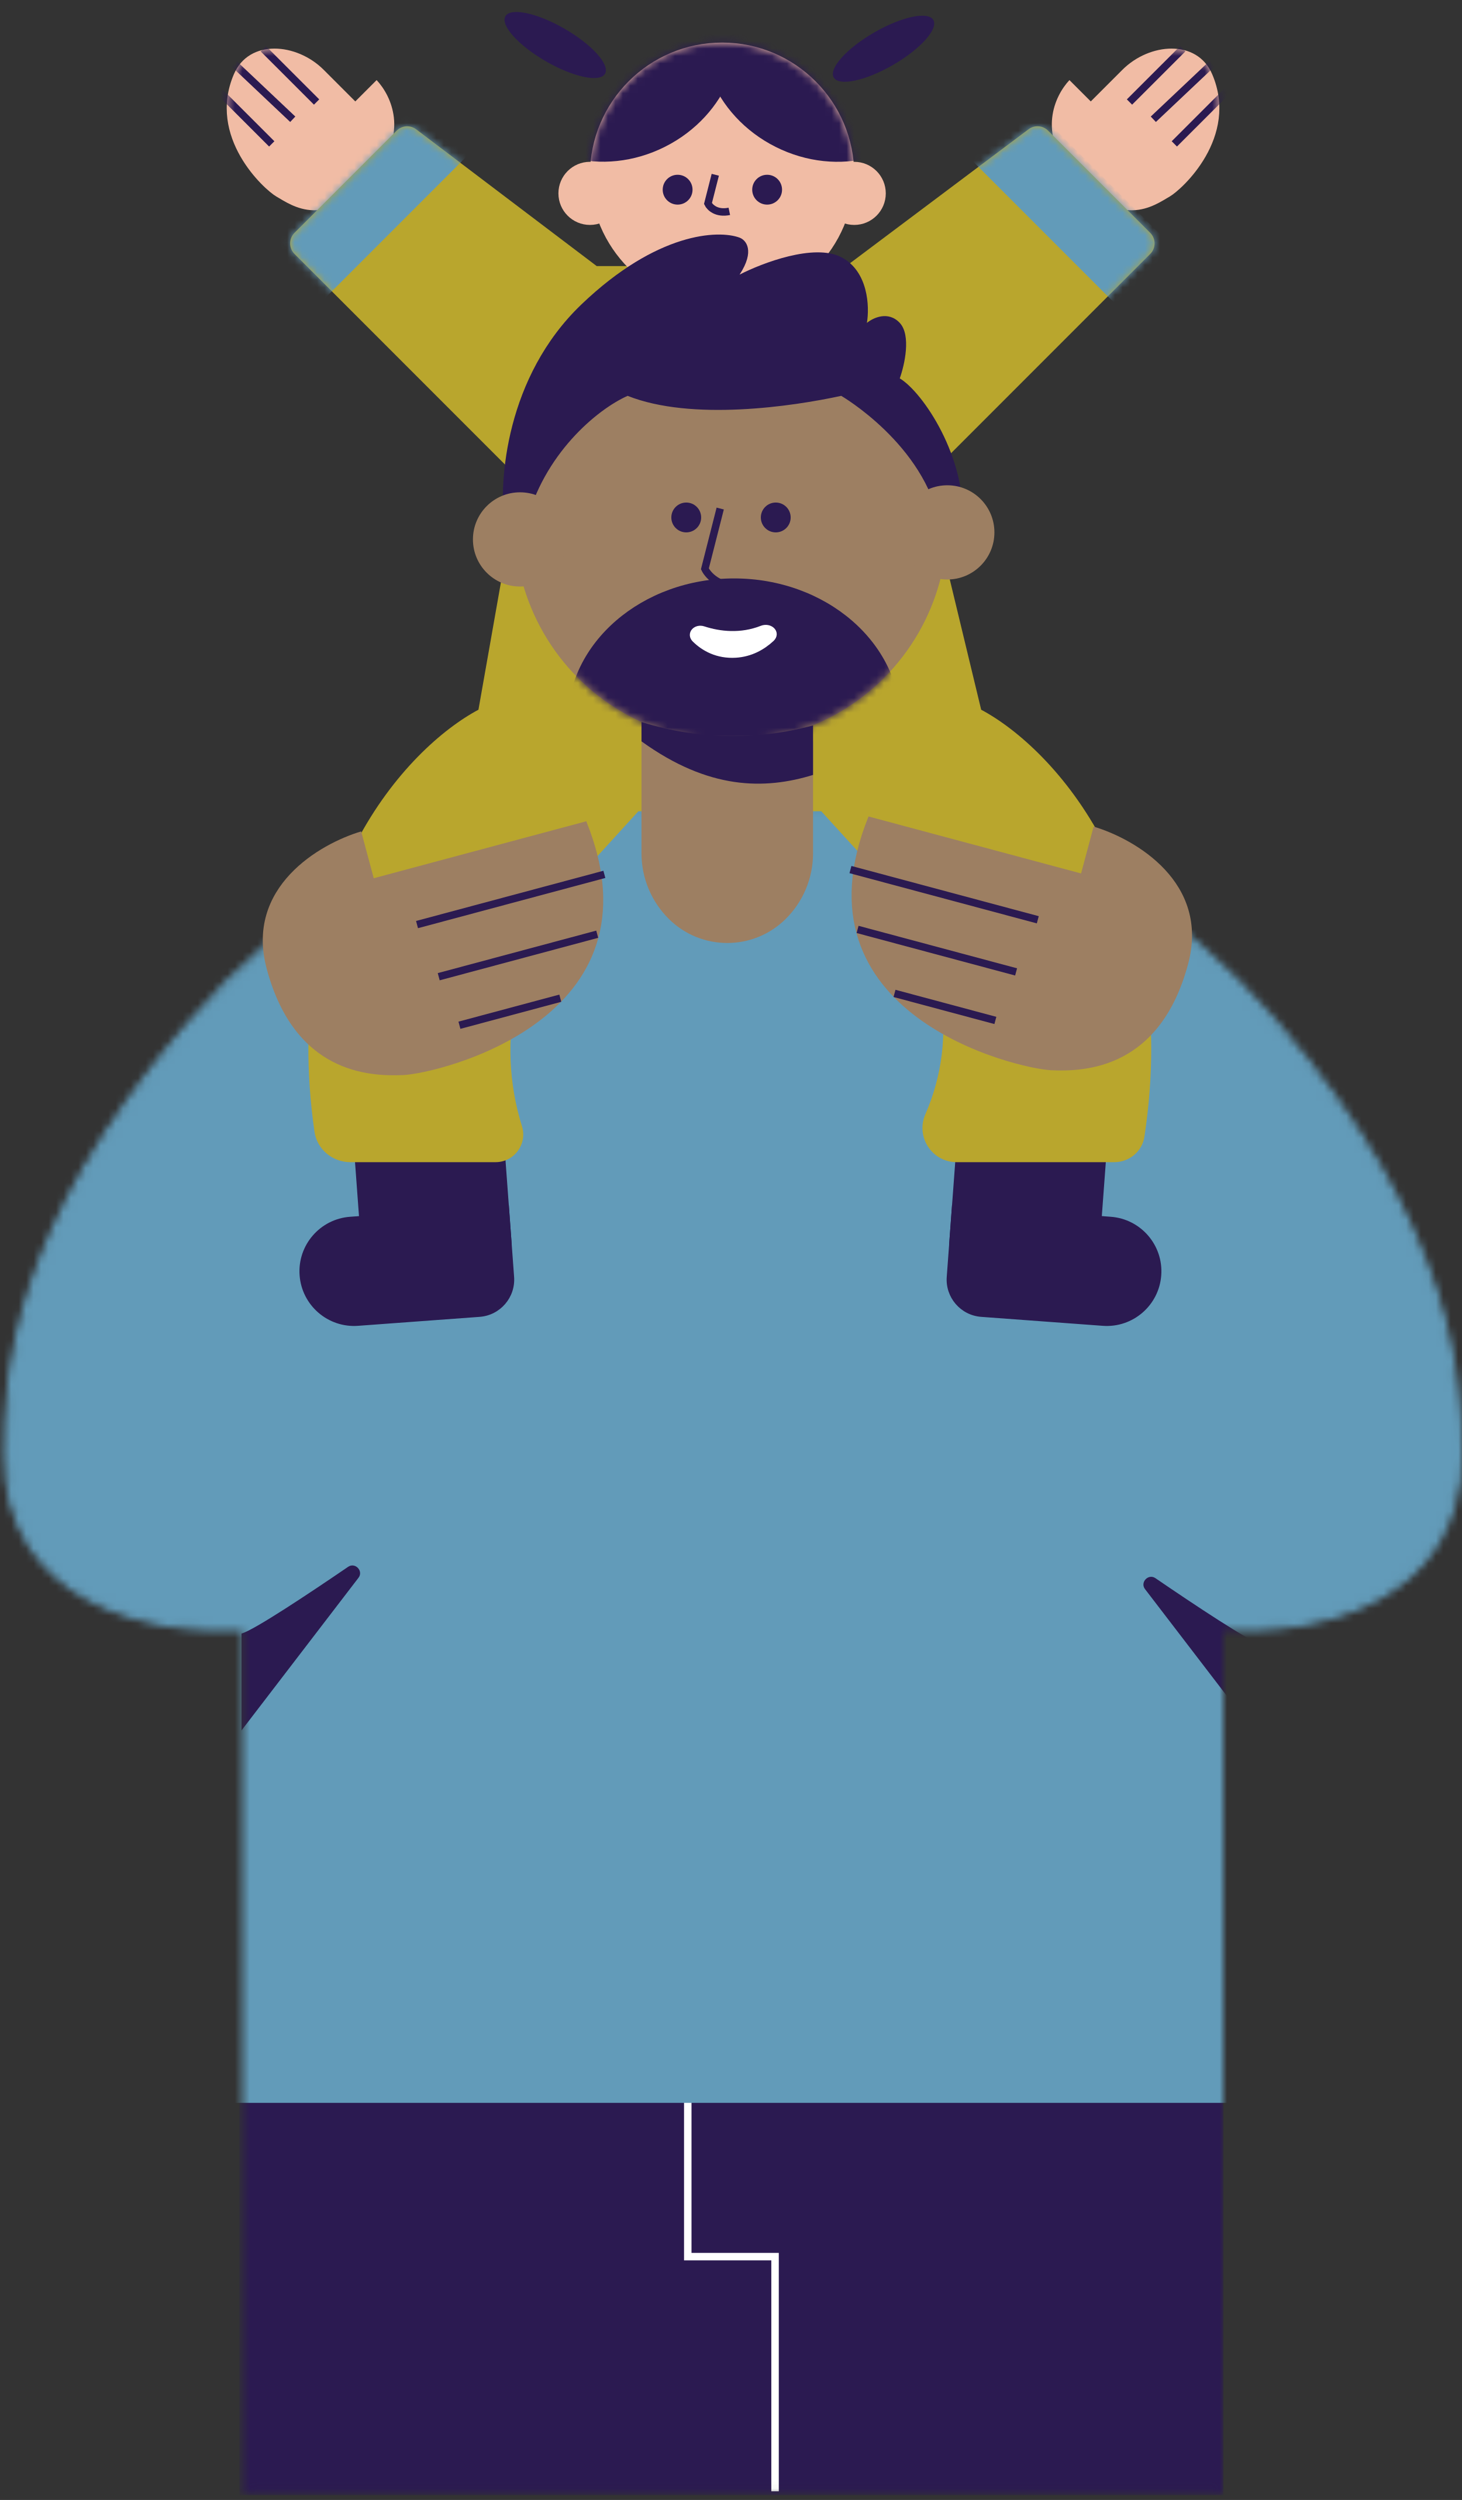 <svg width="196" height="335" viewBox="0 0 196 335" fill="none" xmlns="http://www.w3.org/2000/svg">
<rect x="0" y="0" width="196" height="335" fill="#333333" stroke="none"/>
<mask id="mask0_1461_29306" style="mask-type:alpha" maskUnits="userSpaceOnUse" x="0" y="106" width="196" height="229">
<path d="M25.5 137.341C53 105.341 80.167 110.674 91.5 107.341L105 107.341C116.333 110.674 143.5 105.341 171 137.341C194.599 164.802 195.5 185.027 195.5 194.999C195.5 214.281 176.7 218.799 163.5 217.999V333.841H33V217.999C19.8 218.799 1 214.281 1 194.999C1 184.534 1.901 164.802 25.5 137.341Z" fill="#F5E1DF" stroke="#F5E1DF"/>
</mask>
<g mask="url(#mask0_1461_29306)">
<rect width="131.899" height="53.328" transform="matrix(1 0 0 -1 32.105 334.341)" fill="#2B1A51"/>
<path d="M92.205 276.478V302.39H103.906V333.841" stroke="white"/>
<rect x="-2.254" y="107.341" width="198.507" height="174.446" fill="#629BB9"/>
<path d="M154.896 211.475C160.112 215.036 167.5 219.953 169.189 220.42V233.401L153.504 212.943C152.808 212.035 153.951 210.83 154.896 211.475Z" fill="#2B1A51"/>
<path d="M46.671 209.955C41.454 213.516 34.066 218.433 32.377 218.9V231.881L48.062 211.422C48.758 210.514 47.615 209.31 46.671 209.955Z" fill="#2B1A51"/>
</g>
<path d="M146.233 13.592L150.471 9.354C154.102 5.722 160.474 5.214 162.504 9.931C166.146 18.395 158.443 25.402 156.814 26.336C154.751 27.518 150.077 31.093 143.625 23.241C139.155 17.8 141.343 12.908 143.372 10.732L146.233 13.592Z" fill="#F1BCA5"/>
<path d="M47.633 13.592L43.394 9.354C39.763 5.722 33.391 5.214 31.361 9.931C27.72 18.395 35.422 25.402 37.052 26.336C39.114 27.518 43.788 31.093 50.24 23.241C54.71 17.8 52.523 12.908 50.493 10.732L47.633 13.592Z" fill="#F1BCA5"/>
<path d="M40.165 170.894C39.868 166.859 42.898 163.347 46.933 163.049L68.213 161.481L68.922 171.106C69.125 173.86 67.057 176.257 64.303 176.46L48.01 177.661C43.975 177.959 40.463 174.929 40.165 170.894Z" fill="#2B1A51"/>
<rect x="47.441" y="153.644" width="20.138" height="14.652" transform="rotate(-4.215 47.441 153.644)" fill="#2B1A51"/>
<path d="M155.68 170.894C155.978 166.859 152.948 163.347 148.913 163.049L127.633 161.481L126.923 171.106C126.72 173.86 128.788 176.257 131.542 176.46L147.836 177.661C151.871 177.959 155.383 174.929 155.68 170.894Z" fill="#2B1A51"/>
<rect width="20.138" height="14.652" transform="matrix(-0.997 -0.074 -0.074 0.997 148.404 153.644)" fill="#2B1A51"/>
<path d="M153.423 152.323C158.513 118.69 141.167 100.227 131.539 95.104L124.078 64.153L154.202 34.029C154.983 33.248 154.983 31.982 154.202 31.2L140.507 17.505C139.803 16.802 138.689 16.722 137.893 17.32L113.442 35.658H79.999L55.793 17.331C54.997 16.728 53.878 16.805 53.172 17.511L39.483 31.2C38.702 31.982 38.702 33.248 39.483 34.029L69.607 64.153L64.142 95.104C54.579 100.192 37.402 118.441 42.159 151.644C42.499 154.02 44.578 155.733 46.978 155.733H66.435C68.938 155.733 70.723 153.306 69.977 150.917C66.364 139.338 69.166 126.712 77.338 117.748L85.58 108.709H97.659H110.101L118.966 118.432C126.613 126.818 128.607 138.919 124.056 149.315C122.731 152.342 124.948 155.733 128.252 155.733H149.381C151.387 155.733 153.122 154.307 153.423 152.323Z" fill="#B9A62D"/>
<circle cx="96.808" cy="23.419" r="17.715" fill="#F1BCA5"/>
<ellipse cx="7.708" cy="2.515" rx="7.708" ry="2.515" transform="matrix(-0.866 0.5 0.5 0.866 123.867 0.5)" fill="#2B1A51"/>
<ellipse cx="74.433" cy="6.032" rx="7.708" ry="2.515" transform="rotate(30 74.433 6.032)" fill="#2B1A51"/>
<mask id="mask1_1461_29306" style="mask-type:alpha" maskUnits="userSpaceOnUse" x="79" y="5" width="36" height="37">
<circle cx="96.808" cy="23.419" r="17.715" fill="#FFB8AD"/>
</mask>
<g mask="url(#mask1_1461_29306)">
<ellipse cx="82.365" cy="6.178" rx="16.949" ry="15.1" transform="rotate(-26.673 82.365 6.178)" fill="#2B1A51"/>
<ellipse cx="16.949" cy="15.1" rx="16.949" ry="15.1" transform="matrix(-0.894 -0.449 -0.449 0.894 132.691 0.293)" fill="#2B1A51"/>
</g>
<path d="M144.931 117.043L116.437 109.408C105.68 136.031 136.365 143.218 140.971 143.416C145.576 143.615 155.529 143.176 159.282 129.17C162.21 118.242 152.205 112.435 146.614 110.764L144.931 117.043Z" fill="#9D7F62"/>
<path d="M114.014 116.523L139.128 123.252M114.97 124.544L136.221 130.238M119.92 133.117L133.443 136.741" stroke="#2B1A51"/>
<path d="M50.104 117.686L78.599 110.051C89.356 136.674 58.67 143.861 54.065 144.06C49.459 144.259 39.506 143.82 35.754 129.814C32.825 118.886 42.83 113.079 48.421 111.408L50.104 117.686Z" fill="#9D7F62"/>
<path d="M81.022 117.166L55.907 123.895M80.065 125.187L58.815 130.881M75.115 133.76L61.592 137.384" stroke="#2B1A51"/>
<circle cx="98" cy="70.341" r="29" fill="#9D7F62"/>
<mask id="mask2_1461_29306" style="mask-type:alpha" maskUnits="userSpaceOnUse" x="69" y="41" width="58" height="59">
<circle cx="98" cy="70.341" r="29" fill="#FFB8AD"/>
</mask>
<g mask="url(#mask2_1461_29306)">
<ellipse cx="98.404" cy="96.75" rx="22.332" ry="19.241" fill="#2B1A51"/>
<path d="M102.164 84.33C99.348 85.438 96.504 85.141 94.266 84.41C93.355 84.112 92.551 84.947 93.235 85.618C94.426 86.787 96.207 87.782 98.617 87.637C100.589 87.519 102.165 86.63 103.348 85.537C104.13 84.816 103.154 83.941 102.164 84.33Z" fill="white" stroke="white"/>
</g>
<path d="M77.949 40.792C67.817 50.484 66.844 64.471 67.624 70.253H70.515C72.828 60.892 80.01 54.88 84.139 53.044C92.73 56.459 106.216 54.467 112.778 53.044C112.778 53.044 123.968 59.523 125.994 70.253C126.214 71.415 129.023 70.253 129.023 70.253C129.684 61.332 123.7 52.54 120.625 50.704C121.268 48.914 122.167 44.922 120.625 43.27C119.083 41.618 117.046 42.582 116.22 43.27C116.587 41.113 116.413 36.332 112.778 34.459C109.144 32.587 102.178 35.24 99.149 36.8C101.242 33.606 100.021 32.165 99.149 31.844C96.304 30.788 88.081 31.101 77.949 40.792Z" fill="#2B1A51"/>
<path d="M86 99.341H109V114.349C109 117.66 107.672 120.833 105.315 123.158C100.981 127.43 94.019 127.43 89.685 123.158C87.328 120.833 86 117.66 86 114.349V99.341Z" fill="#9D7F62"/>
<path d="M109 103.841C102.5 105.841 95 105.841 86 99.341V96.75L86.121 96.788C93.552 99.108 101.491 99.252 109 97.203V103.841Z" fill="#2B1A51"/>
<circle cx="92" cy="69.341" r="2" fill="#2B1A51"/>
<circle cx="104" cy="69.341" r="2" fill="#2B1A51"/>
<path d="M100.5 78.424C96.9 79.179 95 77.269 94.5 76.22L96.554 68.145" stroke="#2B1A51"/>
<circle cx="127.001" cy="71.341" r="6.313" fill="#9D7F62"/>
<circle cx="69.716" cy="72.283" r="6.313" fill="#9D7F62"/>
<circle cx="90.844" cy="25.419" r="2" fill="#2B1A51"/>
<circle cx="102.844" cy="25.419" r="2" fill="#2B1A51"/>
<path d="M97.775 28.322C96.057 28.683 95.151 27.772 94.912 27.271L95.892 23.419" stroke="#2B1A51"/>
<circle cx="114.522" cy="25.912" r="4.229" fill="#F1BCA5"/>
<circle cx="79.092" cy="25.912" r="4.229" fill="#F1BCA5"/>
<mask id="mask3_1461_29306" style="mask-type:alpha" maskUnits="userSpaceOnUse" x="38" y="16" width="117" height="140">
<path d="M152.839 155.733C159.677 119.934 141.488 100.397 131.539 95.104L124.078 64.153L154.202 34.029C154.983 33.248 154.983 31.982 154.202 31.2L140.507 17.505C139.803 16.802 138.689 16.722 137.893 17.32L113.442 35.658H79.999L55.793 17.331C54.997 16.728 53.878 16.805 53.172 17.511L39.483 31.2C38.702 31.982 38.702 33.248 39.483 34.029L69.607 64.153L64.142 95.104C54.193 100.397 36.005 119.934 42.843 155.733H71.48C66.936 141.171 70.46 125.292 80.737 114.02L85.58 108.709H97.659H110.101L114.246 113.255C124.763 124.79 127.506 141.434 121.246 155.733H152.839Z" fill="#FFD140"/>
</mask>
<g mask="url(#mask3_1461_29306)">
<rect x="34.725" y="33.471" width="31.077" height="10.836" transform="rotate(-45 34.725 33.471)" fill="#629BB9"/>
<rect width="31.077" height="10.836" transform="matrix(-0.707 -0.707 -0.707 0.707 157.604 33.471)" fill="#629BB9"/>
</g>
<mask id="mask4_1461_29306" style="mask-type:alpha" maskUnits="userSpaceOnUse" x="141" y="6" width="23" height="23">
<path d="M146.233 13.592L150.471 9.354C154.102 5.722 160.474 5.214 162.504 9.931C166.146 18.395 158.443 25.402 156.814 26.336C154.751 27.518 150.077 31.093 143.625 23.241C139.155 17.8 141.343 12.908 143.372 10.732L146.233 13.592Z" fill="#FEC6BF"/>
</mask>
<g mask="url(#mask4_1461_29306)">
<path d="M151.422 13.671L158.566 6.532M154.617 15.981L162.49 8.544M157.434 19.282L164.578 12.142" stroke="#2B1A51"/>
</g>
<mask id="mask5_1461_29306" style="mask-type:alpha" maskUnits="userSpaceOnUse" x="30" y="6" width="23" height="23">
<path d="M47.633 13.592L43.394 9.354C39.763 5.722 33.391 5.214 31.361 9.931C27.72 18.395 35.422 25.402 37.052 26.336C39.114 27.518 43.788 31.093 50.24 23.241C54.71 17.8 52.523 12.908 50.493 10.732L47.633 13.592Z" fill="#FEC6BF"/>
</mask>
<g mask="url(#mask5_1461_29306)">
<path d="M42.443 13.671L35.3 6.532M39.248 15.981L31.375 8.544M36.431 19.282L29.287 12.142" stroke="#2B1A51"/>
</g>
</svg>
